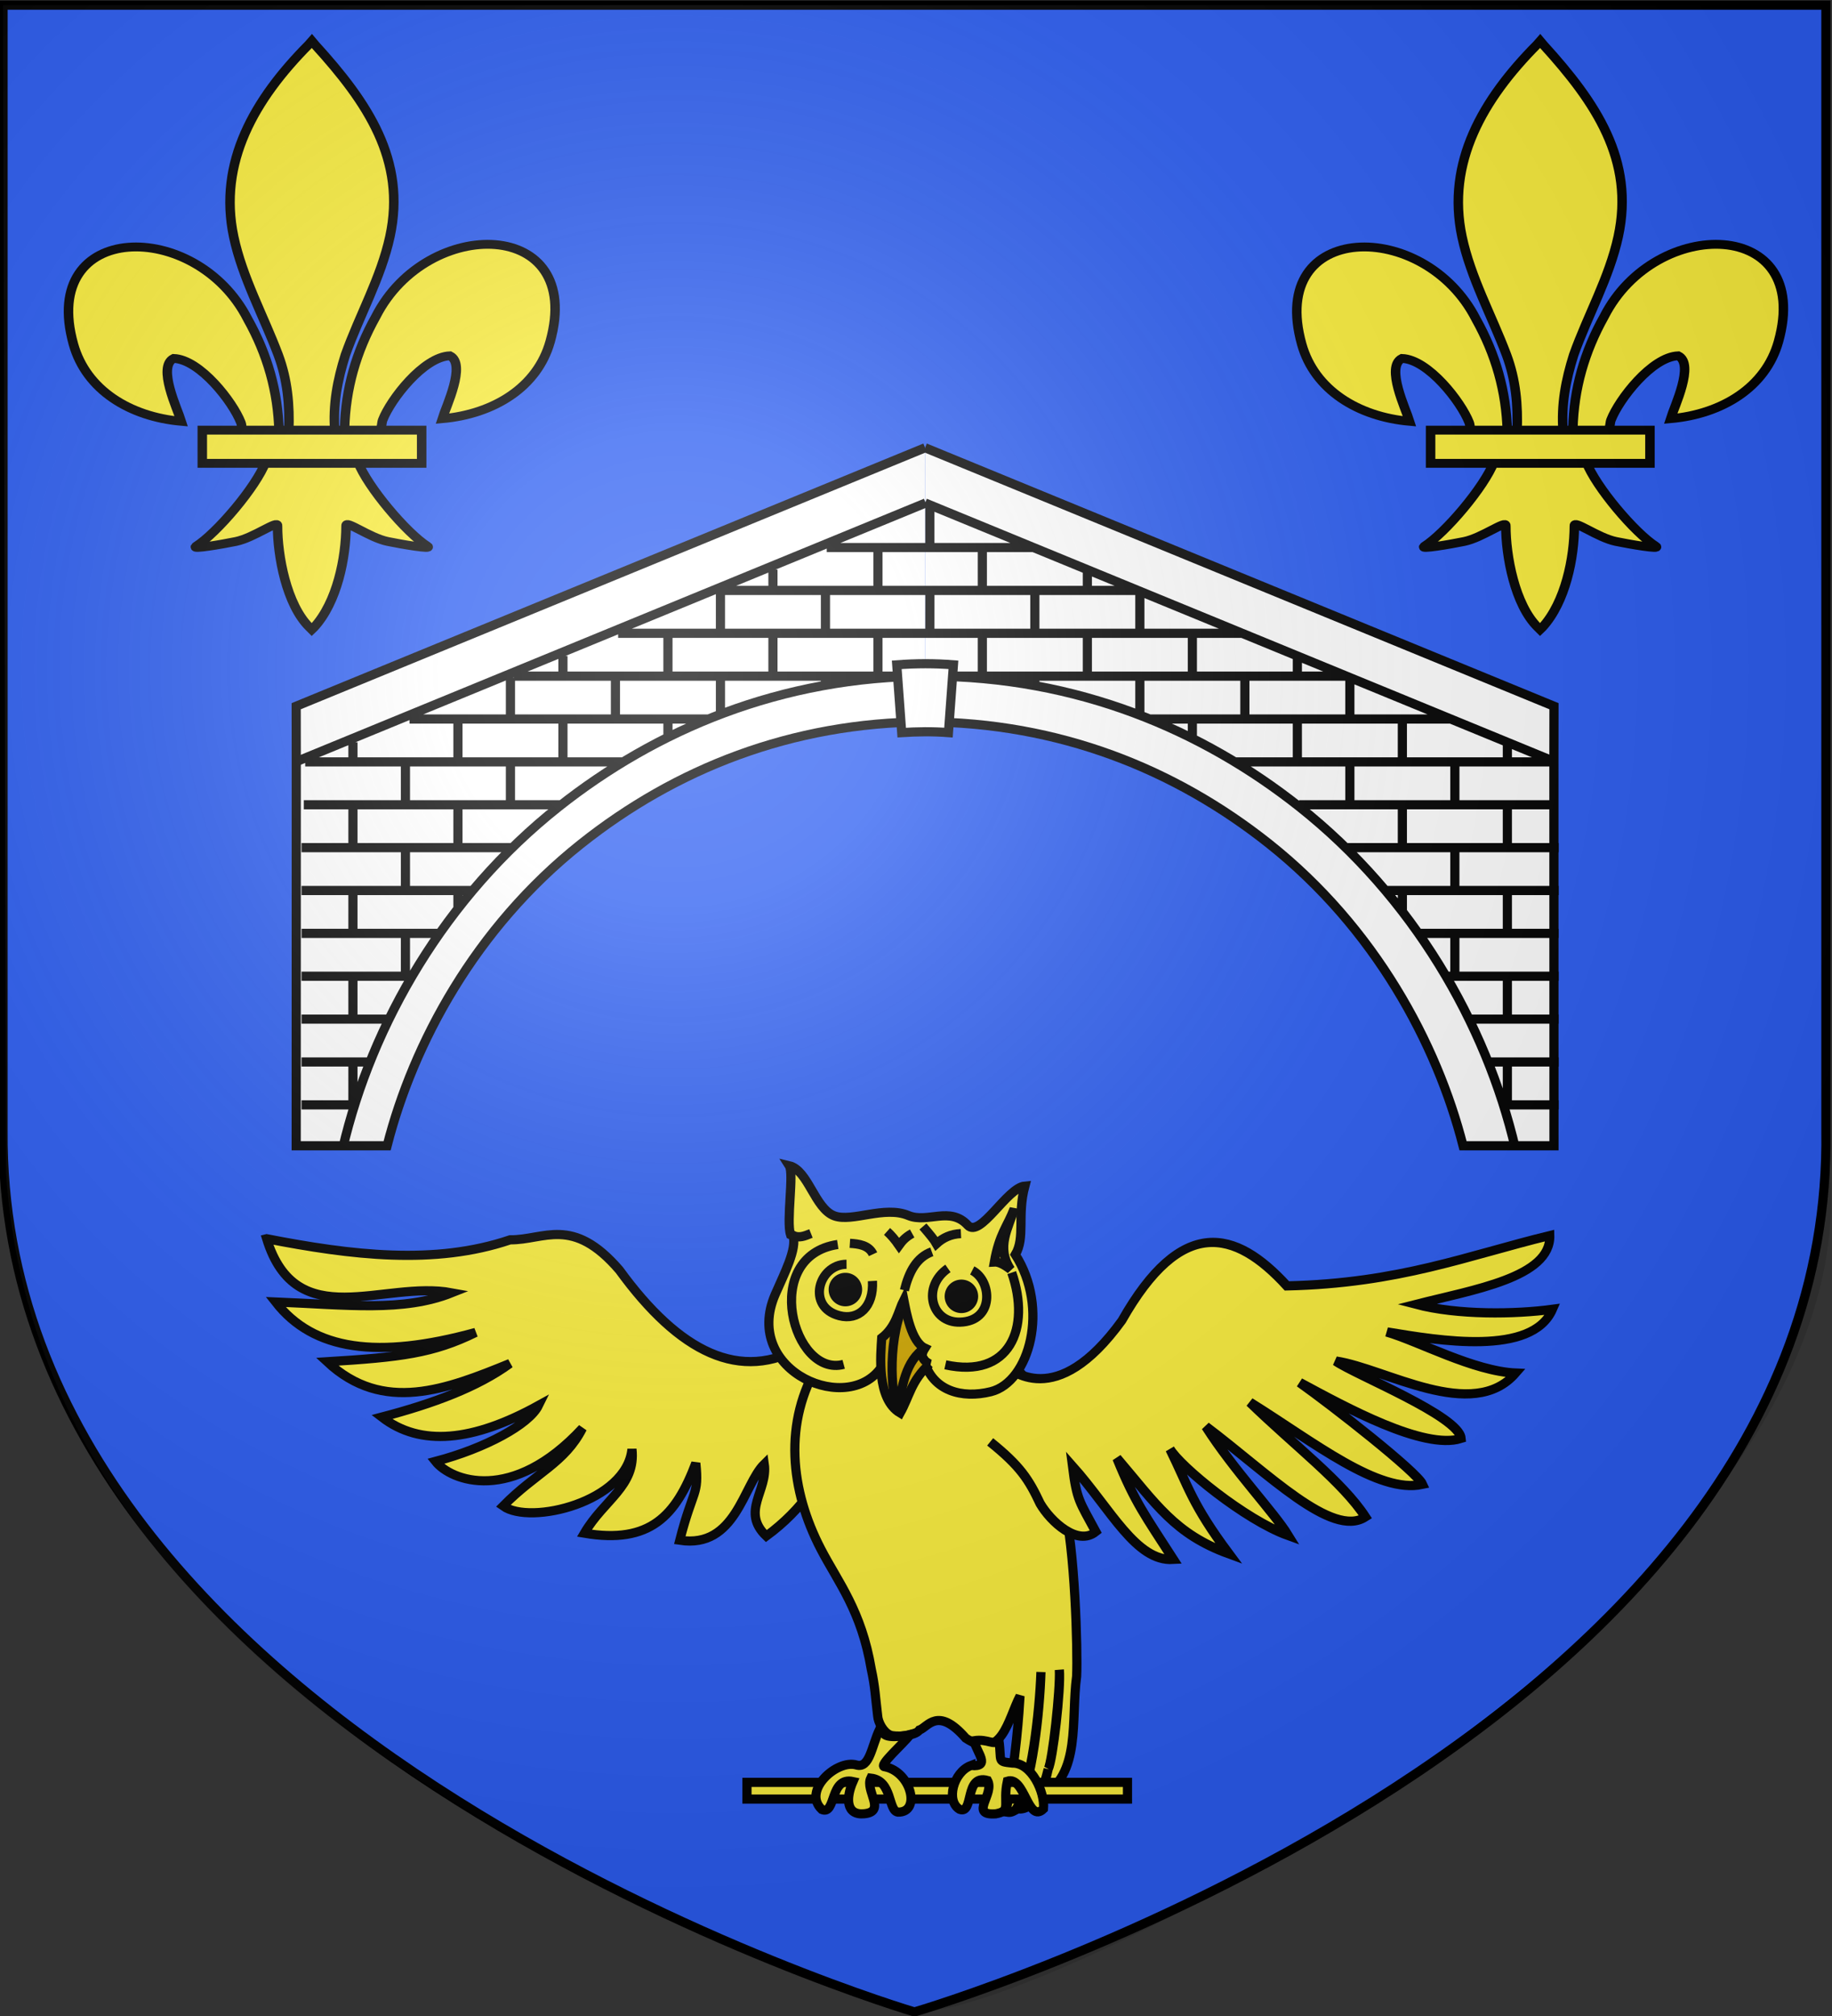 <svg xmlns="http://www.w3.org/2000/svg" xmlns:xlink="http://www.w3.org/1999/xlink" width="600" height="660" viewBox="-300 -300 600 660"><rect x="-300" y="-300" width="600" height="660" fill="#333333" stroke="none"/><defs><g id="c"><path id="b" d="M0 0v1h.5z" transform="rotate(18 3.157 -.5)"/><use xlink:href="#b" width="810" height="540" transform="scale(-1 1)"/></g><g id="d"><use xlink:href="#c" width="810" height="540" transform="rotate(72)"/><use xlink:href="#c" width="810" height="540" transform="rotate(144)"/></g><g id="f"><path id="e" d="M0 0v1h.5z" transform="rotate(18 3.157 -.5)"/><use xlink:href="#e" width="810" height="540" transform="scale(-1 1)"/></g><g id="g"><use xlink:href="#f" width="810" height="540" transform="rotate(72)"/><use xlink:href="#f" width="810" height="540" transform="rotate(144)"/></g><g id="i"><path id="h" d="M0 0v1h.5z" transform="rotate(18 3.157 -.5)"/><use xlink:href="#h" width="810" height="540" transform="scale(-1 1)"/></g><g id="j"><use xlink:href="#i" width="810" height="540" transform="rotate(72)"/><use xlink:href="#i" width="810" height="540" transform="rotate(144)"/></g><g id="l"><path id="k" d="M0 0v1h.5z" transform="rotate(18 3.157 -.5)"/><use xlink:href="#k" width="810" height="540" transform="scale(-1 1)"/></g><g id="m"><use xlink:href="#l" width="810" height="540" transform="rotate(72)"/><use xlink:href="#l" width="810" height="540" transform="rotate(144)"/></g><g id="o"><path id="n" d="M0 0v1h.5z" transform="rotate(18 3.157 -.5)"/><use xlink:href="#n" width="810" height="540" transform="scale(-1 1)"/></g><g id="p"><use xlink:href="#o" width="810" height="540" transform="rotate(72)"/><use xlink:href="#o" width="810" height="540" transform="rotate(144)"/></g><g id="r"><path id="q" d="M0 0v1h.5z" transform="rotate(18 3.157 -.5)"/><use xlink:href="#q" width="810" height="540" transform="scale(-1 1)"/></g><g id="s"><use xlink:href="#r" width="810" height="540" transform="rotate(72)"/><use xlink:href="#r" width="810" height="540" transform="rotate(144)"/></g><g id="v"><path id="u" d="M0 0v1h.5z" transform="rotate(18 3.157 -.5)"/><use xlink:href="#u" width="810" height="540" transform="scale(-1 1)"/></g><g id="w"><use xlink:href="#v" width="810" height="540" transform="rotate(72)"/><use xlink:href="#v" width="810" height="540" transform="rotate(144)"/></g><g id="y"><path id="x" d="M0 0v1h.5z" transform="rotate(18 3.157 -.5)"/><use xlink:href="#x" width="810" height="540" transform="scale(-1 1)"/></g><g id="z"><use xlink:href="#y" width="810" height="540" transform="rotate(72)"/><use xlink:href="#y" width="810" height="540" transform="rotate(144)"/></g><radialGradient xlink:href="#a" id="B" cx="221.445" cy="226.331" r="300" fx="221.445" fy="226.331" gradientTransform="matrix(1.353 0 0 1.349 -76.24 -84.357)" gradientUnits="userSpaceOnUse"/><linearGradient id="a"><stop offset="0" style="stop-color:white;stop-opacity:.314"/><stop offset=".19" style="stop-color:white;stop-opacity:.251"/><stop offset=".6" style="stop-color:#6b6b6b;stop-opacity:.125"/><stop offset="1" style="stop-color:black;stop-opacity:.125"/></linearGradient></defs><g style="display:inline"><path d="M-.5 358.677s-300-88.5-298.5-288.5v-368.5h597v368.5c3.042 200.43-298.5 288.5-298.5 288.5Z" style="display:inline;fill:#2b5df2;stroke:#000;stroke-width:3;stroke-linecap:butt;stroke-linejoin:miter;stroke-miterlimit:4;stroke-dasharray:none;stroke-opacity:1"/></g><g style="display:inline"><g style="stroke-width:3;stroke-miterlimit:4;stroke-dasharray:none"><path d="M-2.302-33.669c-43.736.208-81.788 15.37-112.726 39.966-34.64 27.54-54.893 65.288-63.463 98.804h-29.78l.027-125.833-.028-18.067 205.97-84.61" style="display:inline;fill:#fff;stroke:#000;stroke-width:3;stroke-linecap:butt;stroke-linejoin:miter;stroke-miterlimit:4;stroke-dasharray:none;stroke-opacity:1" transform="translate(5.278 -30)"/><path d="M-2.302-33.669c43.735.208 81.787 15.37 112.725 39.966 34.64 27.54 54.893 65.288 63.463 98.804h29.78l-.027-125.833.028-18.067-205.97-84.61" style="display:inline;fill:#fff;stroke:#000;stroke-width:3;stroke-linecap:butt;stroke-linejoin:miter;stroke-miterlimit:4;stroke-dasharray:none;stroke-opacity:1" transform="translate(5.278 -30)"/><path d="M-2.303-105.336 204.03-20.57M-2.11-105.336-208.443-20.57M187.395 91.708h17.833M-.74-90.742v-13.952m.017 27.987L-.74-62.673m103.166 42.104v1.866m51.584 40.238v6.337m17.195 7.698v14.034m17.194 42.104V77.674m0-14.035V49.604m16.83 28.07h-22.776m-6.258-14.035h29.026m.008-14.035h-36.632M188.4 21.535V35.57M171.205 7.5v14.035m17.194-28.069V7.501M154.01-6.534V7.501m-17.194-28.07v14.035m34.39-14.035v14.035m17.194-20.456v6.421M154.01-34.603v14.034m-34.39-14.034v14.034M85.232-34.603v6.244m51.584-19.824v13.58m-17.194-20.644v6.61m-17.195 0v14.034m-34.39-14.035v12.06m17.195-26.095v14.035M68.037-62.673v-13.766m-17.195-7.064v6.796m0 14.034v14.035m-17.195 0v2.788M16.452-62.673v14.035m17.195-28.07v14.035M16.452-90.742v14.035M205.215 35.57h-45.363M149 21.535h56.23M136.086 7.501h69.142m-.739-14.035h-84.305M99.371-20.57h104.66m-34.162-14.034H71.564m64.143-14.035H5.625M-.74-62.673h102.285M-.757-76.707h68.14M33.223-90.742H-.74M-186.07 77.674h2.137m-4.75 14.034h-17.832m102.801-112.277v1.866m-51.584 40.238v6.337m-17.194 7.698v14.034m-17.195 42.104V77.674m0-14.035V49.604m-16.83 28.07h22.776m6.259-14.035h-29.027m-.008-14.035h36.632m-19.802-28.069V35.57m17.195-28.07v14.035m-17.195-28.069V7.501m34.39-14.035V7.501m17.194-28.07v14.035m-34.39-14.035v14.035m-17.194-20.456v6.421m34.39-14.034v14.034m34.389-14.034v14.034m34.39-14.034v6.244m-51.585-19.824v13.58m17.195-20.644v6.61m17.194 0v14.034m34.39-14.035v12.06M-86.52-62.673v14.035m17.195-14.035v-13.766m17.194-7.064v6.796m0 14.034v14.035m17.195 0v2.788m17.195-16.823v14.035m-17.195-28.07v14.035m17.195-28.069v14.035M-206.502 35.57h45.362m10.852-14.035h-56.229m69.142-14.034h-69.142m.74-14.035h84.304m20.814-14.035h-104.66m34.163-14.034h98.305m-64.144-14.035H-6.912m6.364-14.035h-102.285M-.53-76.707h-68.14m34.162-14.035H-.548M-1.104-48.638c48.808 0 89.848 17.807 121.36 42.754 37.199 29.45 61.222 71.066 70.748 111.805M-.912-48.638c-48.81 0-89.848 17.807-121.36 42.754-37.2 29.45-61.222 71.066-70.75 111.805" style="fill:none;stroke:#000;stroke-width:3;stroke-linecap:butt;stroke-linejoin:miter;stroke-miterlimit:4;stroke-dasharray:none;stroke-opacity:1" transform="translate(5.278 -30)"/><path d="m-11.584-52.35 1.626 22.192c5.051-.32 10.142-.399 15.311 0L6.98-52.35c-6.012-.479-12.198-.482-18.563 0z" style="display:inline;fill:#fff;stroke:#000;stroke-width:3;stroke-linecap:butt;stroke-linejoin:miter;stroke-miterlimit:4;stroke-dasharray:none;stroke-opacity:1" transform="translate(5.278 -30)"/></g><g id="A" style="stroke-width:13.744;stroke-miterlimit:4;stroke-dasharray:none"><path d="M407.615 609.2c1.425-61.957 16.751-119.54 45.29-174.11 74.714-157.185 302.92-153.431 252.615 38.812-18.537 70.84-81.509 112.474-156.319 119.615 5.4-18.665 35.1-84.652 11.124-97.562-38.338 1.449-85.944 67.706-97.392 99.301-1.653 4.536-1.19 9.778-3.036 14.24" style="display:inline;fill:#fcef3c;fill-opacity:1;fill-rule:evenodd;stroke:#000;stroke-width:13.744;stroke-linecap:butt;stroke-linejoin:miter;stroke-miterlimit:4;stroke-dasharray:none;stroke-opacity:1" transform="matrix(.226 0 0 .211 -279.264 -288.163)"/><path d="M312.577 613.295c-1.425-61.956-16.751-119.54-45.29-174.108C192.573 282-35.633 285.755 14.672 477.998c18.537 70.84 81.509 112.474 156.319 119.615-5.4-18.665-35.1-84.652-11.125-97.562 38.338 1.449 85.945 67.706 97.393 99.301 1.653 4.536 1.19 9.778 3.036 14.24" style="fill:#fcef3c;fill-opacity:1;fill-rule:evenodd;stroke:#000;stroke-width:13.744;stroke-linecap:butt;stroke-linejoin:miter;stroke-miterlimit:4;stroke-dasharray:none;stroke-opacity:1" transform="matrix(.226 0 0 .211 -279.264 -288.163)"/><path d="M355.68 13.043c-78.715 84.85-131.565 182.962-108.782 298.032 12.57 63.483 43.042 122.28 64.532 183.437 13.436 38.37 16.872 78.452 15.28 118.781h66.782c-3.196-40.626 3.807-79.998 15.281-118.781 20.475-61.538 51.626-119.906 64.532-183.437 24.128-118.78-32.507-208.36-108.438-297.657l-4.64-5.918Z" style="fill:#fcef3c;fill-opacity:1;fill-rule:nonzero;stroke:#000;stroke-width:13.744;stroke-linecap:butt;stroke-linejoin:miter;stroke-miterlimit:4;stroke-dasharray:none;stroke-opacity:1" transform="matrix(.226 0 0 .211 -279.264 -288.163)"/><path d="M293.398 660.325c-13.961 39.13-70.888 110.792-101.125 131.218-7.842 5.298 37.487-3.051 57.782-7.5 26.619-5.834 61.217-34.197 60.406-24.187-.076 45.838 12.811 122.324 46.406 157.469l3.182 3.387 3.287-3.387c33.578-39.171 46.238-108.042 46.406-157.47-.811-10.01 33.787 18.354 60.406 24.188 20.295 4.449 65.624 12.798 57.782 7.5-30.237-20.426-87.132-92.088-101.094-131.218Z" style="fill:#fcef3c;fill-opacity:1;fill-rule:evenodd;stroke:#000;stroke-width:13.744;stroke-linecap:butt;stroke-linejoin:miter;stroke-miterlimit:4;stroke-dasharray:none;stroke-opacity:1" transform="matrix(.226 0 0 .211 -279.264 -288.163)"/><path d="M201.406 611.303h317.888v51.503H201.406z" style="fill:#fcef3c;fill-opacity:1;stroke:#000;stroke-width:13.744;stroke-miterlimit:4;stroke-dasharray:none;stroke-opacity:1" transform="matrix(.226 0 0 .211 -279.264 -288.163)"/></g><use xlink:href="#A" width="100%" height="100%" style="stroke-width:3;stroke-miterlimit:4;stroke-dasharray:none" transform="translate(402.281)"/><g style="stroke-width:3;stroke-miterlimit:4;stroke-dasharray:none"><path d="M-212.67 105.541c27.73 5.394 55.015 8.736 79.744.353 11.167.123 20.372-8.003 35.766 9.883 19.697 27.086 39.738 36.966 60.217 24.934l13.604 11.786c.412 8.043-1.525 32.664-25.69 50.391-8.423-8.048.612-14.873-.653-23.599-6.894 6.741-9.285 27.787-27.686 24.96 4.354-17.002 6.359-14.55 5.257-25.255-6.51 17.23-14.946 26.591-36.502 22.944 6.38-10.914 16.94-15.425 15.59-27.512-1.737 17.227-33.242 25.003-42.19 18.616 10.844-11.005 20.208-14.09 25.98-25.47-23.104 24.964-43.061 17.247-48.124 10.864 16.3-4.286 30.687-12.11 33.723-18.314-21.517 11.87-38.63 13.583-51.313 3.802 16.868-4.428 31.312-9.79 41.952-17.534-20.742 8.446-41.455 16.58-59.862-.576 24.044-1.463 34.723-2.762 48.627-9.594-32.015 8.798-53.073 5.953-65.506-9.98 23.479.95 41.845 3.304 57.674-3.007-22.38-4.154-50.865 13.867-60.609-17.692z" style="fill:#fcef3c;fill-opacity:1;fill-rule:evenodd;stroke:#000;stroke-width:3;stroke-linecap:butt;stroke-linejoin:miter;stroke-miterlimit:4;stroke-dasharray:none;stroke-opacity:1"/><path d="M21.15 139.677c21.634 11.288 27.426 31.975 27.233 52.8 3.705 14.224 4.61 47.978 4.223 56.322-1.94 14.168 1.626 32.345-11.667 39.305.82-2.608 1.62-5.645 2.35-8.914-.702 2.866-1.496 5.445-2.388 7.571-1.114 2.656-4.75 6.196-7.816 5.34 4.95-8.11 7.469-31.891 7.835-44.713-.442 12.918-3.137 37.04-8.002 44.666.057.019.11.031.167.047-.071.117-.154.236-.227.346-1.72.965-2.016.978-3.404.772 3.356-17.635 4.34-33.068 4.612-37.983-3.999 7.69-5.925 21.61-17.766 13.816-9.213-10.576-12.425-3.6-15.189-2.67-1.4 2.069-7.926 2.345-9.603 1.639-2.22-.935-3.905-4.168-4.053-6.185-.777-6.371-.836-9.562-2.114-15.414-3.225-19.14-10.757-28.267-16.458-39.202-9.997-19.177-12.561-41.551-.536-61.12zm25.798 106.988c.584 5.99-2.139 29.662-3.634 32.432 1.386-2.52 3.983-26.082 3.634-32.432z" style="fill:#fcef3c;fill-opacity:1;fill-rule:evenodd;stroke:#000;stroke-width:3;stroke-linecap:butt;stroke-linejoin:miter;stroke-miterlimit:4;stroke-dasharray:none;stroke-opacity:1"/><g style="fill:#fcef3c;stroke-width:3.657;stroke-miterlimit:4;stroke-dasharray:none"><path d="M97.609 276.35c0-4.543-.408-8.79 5.98-9.702 3.427-.747 29.137.464 24.791-42.892-10.096-45.373 10.309-55.163 41.92-51.876 34.27-29.176 48.002-54.618 68.12-81.22 11.878 11.813-9.177 35.22-22.837 53.753 15.993-7.381 33.668-22.255 43.839-33.13 6.534 18.897-26.973 37.947-45.42 48.59 12.305-5.377 37.74-10.602 51.371-20.782.147 25.37-41.837 31.72-59.342 42.155 10.144-1.094 53.284-15.334 60.162-9.366-8.467 12.87-44.502 20.24-65.544 24.727 16.48-1.592 60.973-3.874 66.068-1.671-11.264 14.05-44.983 15.276-76.187 20.02 25.822 1.22 50.613-.474 67.306 3.897-4.642 14.737-42.234 12.044-74.417 14.263 20.826 5.636 44.581 7.532 55.362 10.661-17.648 6.433-52.487 7.458-60.396 4.967 16.242 6.289 21.856 10.334 46.936 15.36-22.284 8.015-36.13 4.084-60.942.72 17.872 8.328 24.556 9.466 45.222 15-11.05 10.085-32.943 1.38-56.86-1.403 10.716 8.817 11.711 8.372 25.174 13.068-1.776 8.872-16.824 8.493-25.064 5.94-10.065-4.088-16.366-5.822-32.393-5.185" style="fill:#fcef3c;fill-opacity:1;fill-rule:evenodd;stroke:#000;stroke-width:3.657;stroke-linecap:butt;stroke-linejoin:miter;stroke-miterlimit:4;stroke-dasharray:none;stroke-opacity:1" transform="matrix(.595 .521 -.561 .64 116.567 -77.751)"/></g><path d="M2.673 145.545c2.832 9.806 12.337 12.424 21.835 10.063 12.75-3.17 19.216-27.372 8.02-44.876 3.34-5.585.542-12.83 3.12-22.438-5.856.524-14.67 17.234-18.717 12.807-5.738-6.279-13.152-.545-19.424-3.169-7.879-3.296-18.402 2.274-24.26.112-6.414-2.366-8.525-14.935-14.76-16.41 1.63 2.548-1.038 18.098.429 22.597 2.765 1.295 4.477.449 6.669-.404-2.12.87-3.898 1.652-5.902.579 1.481 4.374-2.862 12.568-5.815 19.406-10.928 25.309 24.845 40.362 35.298 22.995z" style="fill:#fcef3c;fill-opacity:1;fill-rule:evenodd;stroke:#000;stroke-width:3;stroke-linecap:butt;stroke-linejoin:miter;stroke-miterlimit:4;stroke-dasharray:none;stroke-opacity:1"/><path d="M10.888 124.333a3.985 3.985 0 0 0 3.917 4.048 3.985 3.985 0 0 0 4.049-3.916 3.985 3.985 0 0 0-3.917-4.049 3.985 3.985 0 0 0-4.049 3.917zM-27.112 122.115a3.985 3.985 0 0 0 3.917 4.049 3.985 3.985 0 0 0 4.049-3.917 3.985 3.985 0 0 0-3.917-4.049 3.985 3.985 0 0 0-4.049 3.917z" style="display:inline;overflow:visible;visibility:visible;fill:#000;fill-opacity:1;fill-rule:nonzero;stroke:#000;stroke-width:3;stroke-linecap:butt;stroke-linejoin:miter;stroke-miterlimit:4;stroke-dasharray:none;stroke-dashoffset:0;stroke-opacity:1;marker:none"/><path d="M4.458 146.51c-6.112 5.628-6.542 10.548-9.652 16.082-7.824-4.613-6.378-19.129-6.036-24.568 4.784-3.703 5.42-8.837 7.241-12.446.797 4.084 2.477 13.789 6.903 15.788-1.207 1.884-1.462 3.588 1.544 5.144z" style="fill:#d0a700;fill-opacity:1;fill-rule:evenodd;stroke:#000;stroke-width:3;stroke-linecap:butt;stroke-linejoin:miter;stroke-miterlimit:4;stroke-dasharray:none;stroke-opacity:1"/><path d="M3.094 141.19c-6.567 4.18-7.852 13.042-8.76 20.21-2.14-2.23-4.138-20.798 1.525-34.181M18.415 115.917c6.524 3.358 7.33 16.633-4 16.93-9.485.25-12.559-11.597-3.957-17.594M-14.268 119.365c.481 8.552-4.629 12.992-10.84 11.366-10.816-2.832-6.902-16.759 2.357-16.835" style="fill:none;stroke:#000;stroke-width:3;stroke-linecap:butt;stroke-linejoin:miter;stroke-miterlimit:4;stroke-dasharray:none;stroke-opacity:1"/><path d="M31.358 116.63c6.334 18.262-.726 34.823-21.748 30.18M5.179 109.82c-4.935 1.787-7.497 6.52-8.974 12.6M-14.066 110.605c-1.39-2.987-4.743-3.382-7.593-3.565M-25.626 107.421c-25.443 3.804-14.652 43.729 1.94 39.241M32.143 95.73c-1.809 6.42-6.016 12.492-1.156 19.882q-3.307-2.586-5.326-2.459c1.595-9.157 4.347-11.79 6.482-17.423zM14.722 103.854c-3.336.152-5.895 1.378-8.022 3.319-.685-1.228-2.112-2.982-4.421-5.65M-1.257 103.809c-2.336 1.289-3.368 2.6-4.314 3.912-1.297-1.876-2.6-3.412-3.908-4.58" style="fill:none;stroke:#000;stroke-width:3;stroke-linecap:butt;stroke-linejoin:miter;stroke-miterlimit:4;stroke-dasharray:none;stroke-opacity:1"/></g><path d="M-55.358 283.513h124.62v5.472h-124.62z" style="fill:#fcef3c;stroke:#000;stroke-width:3;stroke-miterlimit:4;stroke-dasharray:none;stroke-opacity:1"/><path d="M17.984 277.997c6.587.588 2.016-4.114.975-8.118 4.637-.741 6.537 1.782 8.192-.13.99 7.098-.766 6.885 4.378 7.445 6.346-.135 10.73 9.564 10.227 14.987-5.1 5.023-6.082-10.861-11.83-9.053-1.642 7.494 1.532 9.735-3.832 10.69-8.856.608-.236-6.468-2.661-10.92-7.665-2.225-4.368 11.256-9.146 9.439-4.537-2.66-2.08-12.163 3.697-14.34zM-10.508 267.644c1.584 1.781 8.26.338 8.59.249-1.817 2.641-10.925 10.467-8.236 10.519 8.626 1.715 11.856 15.035 4.227 14.843-3.316-.52-1.688-10.311-8.892-11.134-1.947 4.03 5.196 10.96-2.127 11.667-5.92.573-6.108-5.024-3.693-10.55-7.71-1.687-5.48 11.114-10.197 9.156-6.496-6.098 4.84-16.455 11.32-14.576 4.357 1.249 4.955-6.122 7.62-11.736z" style="fill:#fcef3c;fill-opacity:1;fill-rule:evenodd;stroke:#000;stroke-width:3;stroke-linecap:butt;stroke-linejoin:miter;stroke-miterlimit:4;stroke-dasharray:none;stroke-opacity:1"/></g><g style="display:inline"><g style="display:inline"><path d="M0 0h600v660H0z" style="fill:none;stroke:none" transform="matrix(-1 0 0 1 298.5 -298.5)"/></g><path d="M301.39 659.89c24.364 8.798 313.03-127.005 299.804-275.807L599.89 3.566h-597L3.87 385.81C15.83 568.888 251.095 640.106 301.39 659.89" style="opacity:1;fill:url(#B);fill-opacity:1;fill-rule:evenodd;stroke:none;stroke-width:1px;stroke-linecap:butt;stroke-linejoin:miter;stroke-opacity:1" transform="translate(-301.89 -301.89)"/></g></svg>